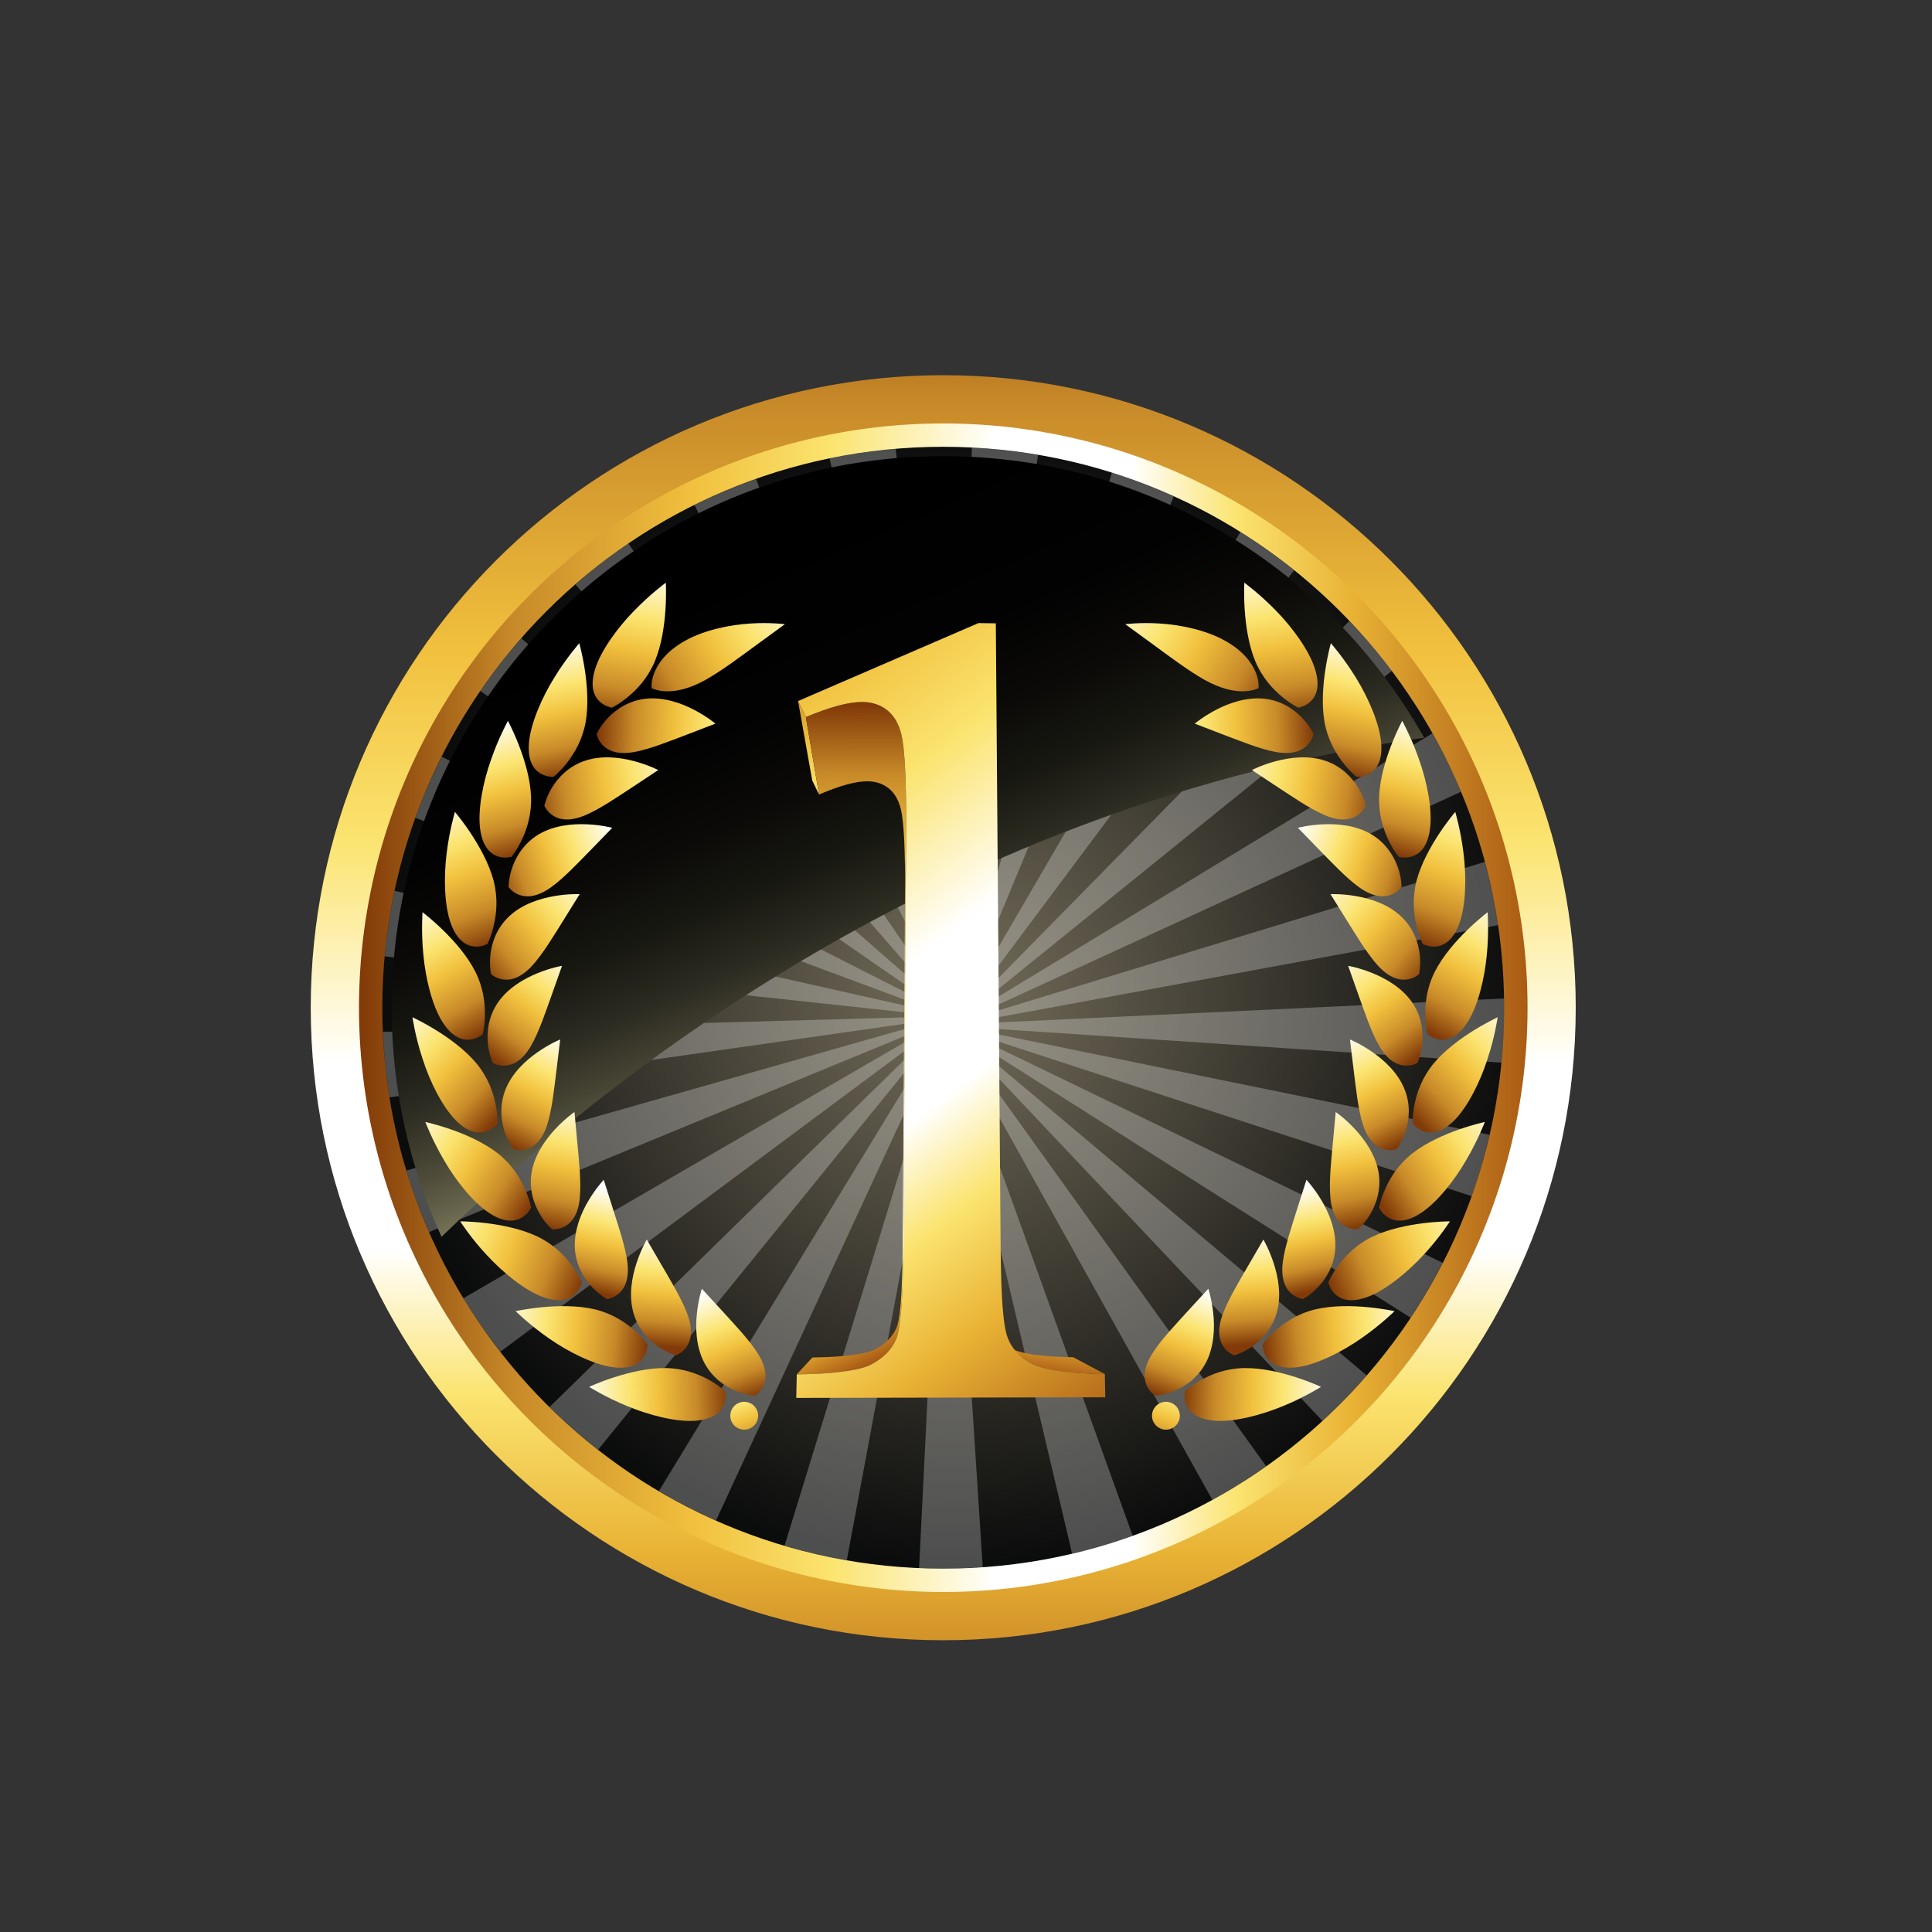 <?xml version="1.0" encoding="utf-8"?>
<!-- Generator: Adobe Illustrator 16.0.0, SVG Export Plug-In . SVG Version: 6.00 Build 0)  -->
<!DOCTYPE svg PUBLIC "-//W3C//DTD SVG 1.1//EN" "http://www.w3.org/Graphics/SVG/1.1/DTD/svg11.dtd">
<svg version="1.1" id="Layer_1" xmlns="http://www.w3.org/2000/svg" xmlns:xlink="http://www.w3.org/1999/xlink" x="0px" y="0px"
	 width="144px" height="144px" viewBox="0 0 144 144" enable-background="new 0 0 144 144" xml:space="preserve">
<rect x="0" y="0" width="144" height="144" fill="#333333" stroke="none"/>
<g>
	<g display="none">
		<radialGradient id="SVGID_1_" cx="72" cy="72" r="91.681" gradientUnits="userSpaceOnUse">
			<stop  offset="0.085" style="stop-color:#888989"/>
			<stop  offset="1" style="stop-color:#0F0F0F"/>
		</radialGradient>
		<rect display="inline" fill="url(#SVGID_1_)" width="144" height="144"/>
		<path display="inline" opacity="0.76" fill="#8C8E90" d="M76.953,0L0,76.953v10.926L87.879,0H76.953z M99.509,0L0,99.51v10.926
			L110.435,0H99.509z M54.396,0L0,54.397v10.925L65.321,0H54.396z M9.284,0L0,9.285V20.21L20.209,0H9.284z M122.065,0L0,122.066
			v10.926L132.992,0H122.065z M31.84,0L0,31.841v10.926L42.766,0H31.84z M124.329,144L144,124.33v-10.926L113.403,144H124.329z
			 M101.772,144L144,101.773V90.848L90.847,144H101.772z M79.217,144L144,79.217V68.292L68.291,144H79.217z M144,144v-8.039
			L135.961,144H144z M56.66,144L144,56.661V45.735L45.734,144H56.66z M0.622,144h10.925L144,11.548V0.623L0.622,144z M34.104,144
			L144,34.104V23.18L23.178,144H34.104z"/>
		<radialGradient id="SVGID_2_" cx="73.083" cy="31.167" r="81.362" gradientUnits="userSpaceOnUse">
			<stop  offset="0.176" style="stop-color:#474747"/>
			<stop  offset="0.403" style="stop-color:#383838"/>
			<stop  offset="0.412" style="stop-color:#373737"/>
			<stop  offset="0.624" style="stop-color:#262626"/>
			<stop  offset="1" style="stop-color:#0F0F0F"/>
		</radialGradient>
		<rect display="inline" fill="url(#SVGID_2_)" width="144" height="12.25"/>
		<rect y="11.906" display="inline" opacity="0.39" width="144" height="0.344"/>
	</g>
	
		<radialGradient id="SVGID_3_" cx="81.75" cy="99.462" r="43.334" gradientTransform="matrix(1.469 0 0 1 -50.078 0)" gradientUnits="userSpaceOnUse">
		<stop  offset="0.545" style="stop-color:#231F20"/>
		<stop  offset="0.577" style="stop-color:#403D3E"/>
		<stop  offset="0.636" style="stop-color:#727071"/>
		<stop  offset="0.696" style="stop-color:#9E9C9C"/>
		<stop  offset="0.756" style="stop-color:#C1C0C0"/>
		<stop  offset="0.817" style="stop-color:#DCDBDC"/>
		<stop  offset="0.877" style="stop-color:#F0EFEF"/>
		<stop  offset="0.938" style="stop-color:#FBFBFB"/>
		<stop  offset="1" style="stop-color:#FFFFFF"/>
	</radialGradient>
	<ellipse display="none" fill="url(#SVGID_3_)" cx="70.029" cy="99.463" rx="63.667" ry="43.332"/>
	<g>
		<linearGradient id="SVGID_4_" gradientUnits="userSpaceOnUse" x1="70.304" y1="14.256" x2="70.304" y2="133.679">
			<stop  offset="0" style="stop-color:#813A08"/>
			<stop  offset="0.133" style="stop-color:#C88A29"/>
			<stop  offset="0.285" style="stop-color:#F1C03D"/>
			<stop  offset="0.406" style="stop-color:#FBE470"/>
			<stop  offset="0.545" style="stop-color:#FFFFFF"/>
			<stop  offset="0.661" style="stop-color:#FFFFFF"/>
			<stop  offset="0.751" style="stop-color:#FBE470"/>
			<stop  offset="0.849" style="stop-color:#E9B335"/>
			<stop  offset="1" style="stop-color:#AA5B14"/>
		</linearGradient>
		<path fill="url(#SVGID_4_)" d="M117.446,75.109c0,26.035-21.104,47.145-47.144,47.145c-26.038,0-47.141-21.109-47.141-47.145
			c0-26.036,21.103-47.144,47.141-47.144C96.342,27.965,117.446,49.073,117.446,75.109z"/>
		<linearGradient id="SVGID_5_" gradientUnits="userSpaceOnUse" x1="26.758" y1="75.108" x2="113.855" y2="75.108">
			<stop  offset="0" style="stop-color:#813A08"/>
			<stop  offset="0.133" style="stop-color:#C88A29"/>
			<stop  offset="0.285" style="stop-color:#F1C03D"/>
			<stop  offset="0.406" style="stop-color:#FBE470"/>
			<stop  offset="0.545" style="stop-color:#FFFFFF"/>
			<stop  offset="0.661" style="stop-color:#FFFFFF"/>
			<stop  offset="0.751" style="stop-color:#FBE470"/>
			<stop  offset="0.849" style="stop-color:#E9B335"/>
			<stop  offset="1" style="stop-color:#AA5B14"/>
		</linearGradient>
		<circle fill="url(#SVGID_5_)" cx="70.306" cy="75.109" r="43.548"/>
		<radialGradient id="SVGID_6_" cx="71.308" cy="74.472" r="42.102" gradientUnits="userSpaceOnUse">
			<stop  offset="0.103" style="stop-color:#696352"/>
			<stop  offset="1" style="stop-color:#0B0C0C"/>
		</radialGradient>
		<path fill="url(#SVGID_6_)" d="M112.109,75.109c0,23.092-18.715,41.807-41.807,41.807c-23.089,0-41.806-18.715-41.806-41.807
			c0-23.09,18.717-41.808,41.806-41.808C93.395,33.302,112.109,52.02,112.109,75.109z"/>
		<path opacity="0.27" fill="#FFFFFF" d="M111.653,68.956c-0.235-1.606-0.566-3.178-0.977-4.718L71.6,76.168l37.295-17.154
			c-0.625-1.499-1.343-2.95-2.13-4.355L71.594,75.994l32.14-25.991c-0.981-1.304-2.043-2.541-3.164-3.719L71.548,75.82L96.453,42.5
			c-1.278-1.025-2.612-1.978-4.006-2.846L71.458,75.67L87.484,37c-1.493-0.677-3.032-1.273-4.615-1.77L71.338,75.537l6.03-41.625
			c-1.613-0.278-3.255-0.473-4.93-0.554l-1.254,42.085l-4.422-41.981c-1.672,0.141-3.319,0.369-4.929,0.701l9.18,41.229
			L56.351,35.697c-1.577,0.559-3.11,1.208-4.591,1.942l19.076,37.744L46.835,40.51c-1.376,0.934-2.689,1.958-3.945,3.05
			l27.776,31.858L38.858,47.576c-1.093,1.246-2.115,2.555-3.058,3.928l34.703,23.99L32.922,56.398
			c-0.739,1.475-1.399,2.993-1.962,4.559l39.407,14.649l-40.956-9.209c-0.335,1.598-0.581,3.231-0.733,4.888l41.579,4.468
			L28.542,76.91c0.072,1.654,0.234,3.285,0.495,4.883l41.156-5.879l-39.902,11.33c0.476,1.568,1.043,3.096,1.693,4.582L70.173,76.09
			L34.537,96.762c0.84,1.385,1.767,2.713,2.758,3.986l32.898-24.48l-29.236,28.605c1.145,1.131,2.357,2.186,3.622,3.18
			l25.678-31.619l-21.15,34.707c1.371,0.807,2.792,1.539,4.26,2.188L70.359,76.58l-11.885,38.627
			c1.517,0.449,3.064,0.809,4.642,1.082l7.378-39.596l-1.99,40.178c0.599,0.023,1.198,0.045,1.799,0.045
			c0.992,0,1.968-0.047,2.944-0.115l-2.596-40.047l0.04-0.031l9.216,39.072c1.54-0.361,3.046-0.805,4.514-1.332L70.84,76.768
			l0.005-0.006l19.518,35.033c1.387-0.76,2.722-1.604,4.009-2.51L71.048,76.793l27.52,29.113c1.164-1.066,2.261-2.203,3.296-3.395
			L71.215,76.732l33.927,21.486c0.87-1.314,1.667-2.682,2.393-4.094L71.367,76.637l38.317,12.514
			c0.535-1.486,0.975-3.014,1.334-4.572l-39.534-8.076l40.427,2.701c0.128-1.346,0.198-2.713,0.198-4.094
			c0-0.232-0.013-0.461-0.015-0.689l-40.536,1.922L111.653,68.956z M70.638,76.512h0.004l0.01,0.049l-0.01,0.008L70.638,76.512z
			 M70.651,76.732l-0.01-0.125l0.021-0.008l0.026,0.1L70.651,76.732z M70.828,76.742v-0.01l0.007,0.008L70.828,76.742z
			 M71.165,76.139l-0.021,0.07l-0.036,0.057l-0.049,0.051l-0.057,0.037l-0.073,0.021l-0.059,0.002l-0.067-0.016l-0.068-0.033
			l-0.052-0.043l-0.032-0.049l-0.041-0.098l-0.004-0.061l0.014-0.066l0.031-0.063l0.04-0.053l0.061-0.045l0.059-0.023l0.069-0.014
			l0.067,0.012l0.07,0.023l0.057,0.041l0.045,0.053l0.034,0.059l0.012,0.068V76.139z"/>
		<linearGradient id="SVGID_7_" gradientUnits="userSpaceOnUse" x1="55.42" y1="41.014" x2="74.583" y2="85.262">
			<stop  offset="0" style="stop-color:#000000"/>
			<stop  offset="0.243" style="stop-color:#020202"/>
			<stop  offset="0.38" style="stop-color:#0B0A08"/>
			<stop  offset="0.491" style="stop-color:#181812"/>
			<stop  offset="0.588" style="stop-color:#2C2B21"/>
			<stop  offset="0.675" style="stop-color:#464433"/>
			<stop  offset="0.755" style="stop-color:#65634B"/>
			<stop  offset="0.831" style="stop-color:#8B8866"/>
			<stop  offset="0.903" style="stop-color:#B6B286"/>
			<stop  offset="0.969" style="stop-color:#E6E1A9"/>
			<stop  offset="1" style="stop-color:#FFFABC"/>
		</linearGradient>
		<path fill="url(#SVGID_7_)" d="M106.149,54.985c-7.047-12.522-20.454-20.987-35.847-20.987c-22.701,0-41.109,18.407-41.109,41.111
			c0,6.094,1.338,11.873,3.716,17.076C45.646,79.818,71.021,59.913,106.149,54.985z"/>
		
			<radialGradient id="SVGID_8_" cx="146.933" cy="115.287" r="18.682" fx="152.075" fy="116.843" gradientTransform="matrix(0.656 0.154 -0.228 0.974 40.779 -51.796)" gradientUnits="userSpaceOnUse">
			<stop  offset="0.054" style="stop-color:#FFFFFF"/>
			<stop  offset="0.164" style="stop-color:#FFCD56"/>
			<stop  offset="0.169" style="stop-color:#FCCB55"/>
			<stop  offset="0.269" style="stop-color:#C29C41"/>
			<stop  offset="0.372" style="stop-color:#8E7230"/>
			<stop  offset="0.475" style="stop-color:#624F21"/>
			<stop  offset="0.578" style="stop-color:#3F3315"/>
			<stop  offset="0.682" style="stop-color:#231C0C"/>
			<stop  offset="0.787" style="stop-color:#100D05"/>
			<stop  offset="0.892" style="stop-color:#040301"/>
			<stop  offset="1" style="stop-color:#000000"/>
		</radialGradient>
		<path display="none" fill-rule="evenodd" clip-rule="evenodd" fill="url(#SVGID_8_)" d="M123.112,85.922
			c-2.354,10.047-9.748,16.902-16.518,15.314c-6.77-1.584-10.347-11.014-7.991-21.063c2.354-10.046,9.748-16.906,16.521-15.316
			C121.889,66.442,125.47,75.875,123.112,85.922z"/>
		
			<radialGradient id="SVGID_9_" cx="579.918" cy="-562.337" r="18.685" fx="585.061" fy="-560.78" gradientTransform="matrix(-0.664 0.112 -0.166 -0.986 320.319 -538.7)" gradientUnits="userSpaceOnUse">
			<stop  offset="0.054" style="stop-color:#FFFFFF"/>
			<stop  offset="0.164" style="stop-color:#FFCD56"/>
			<stop  offset="0.169" style="stop-color:#FCCB55"/>
			<stop  offset="0.269" style="stop-color:#C29C41"/>
			<stop  offset="0.372" style="stop-color:#8E7230"/>
			<stop  offset="0.475" style="stop-color:#624F21"/>
			<stop  offset="0.578" style="stop-color:#3F3315"/>
			<stop  offset="0.682" style="stop-color:#231C0C"/>
			<stop  offset="0.787" style="stop-color:#100D05"/>
			<stop  offset="0.892" style="stop-color:#040301"/>
			<stop  offset="1" style="stop-color:#000000"/>
		</radialGradient>
		<path display="none" fill-rule="evenodd" clip-rule="evenodd" fill="url(#SVGID_9_)" d="M15.899,82.744
			c-1.711-10.179,2.46-19.362,9.317-20.515c6.853-1.153,13.798,6.163,15.511,16.337c1.713,10.176-2.459,19.361-9.313,20.514
			C24.562,100.234,17.612,92.918,15.899,82.744z"/>
		
			<radialGradient id="SVGID_10_" cx="-924.249" cy="-385.469" r="23.263" fx="-917.846" fy="-383.531" gradientTransform="matrix(0.033 -0.326 0.995 0.102 489.548 -228.781)" gradientUnits="userSpaceOnUse">
			<stop  offset="0.054" style="stop-color:#FFFFFF"/>
			<stop  offset="0.164" style="stop-color:#FFCD56"/>
			<stop  offset="0.169" style="stop-color:#FCCB55"/>
			<stop  offset="0.269" style="stop-color:#C29C41"/>
			<stop  offset="0.372" style="stop-color:#8E7230"/>
			<stop  offset="0.475" style="stop-color:#624F21"/>
			<stop  offset="0.578" style="stop-color:#3F3315"/>
			<stop  offset="0.682" style="stop-color:#231C0C"/>
			<stop  offset="0.787" style="stop-color:#100D05"/>
			<stop  offset="0.892" style="stop-color:#040301"/>
			<stop  offset="1" style="stop-color:#000000"/>
		</radialGradient>
		<path display="none" fill-rule="evenodd" clip-rule="evenodd" fill="url(#SVGID_10_)" d="M76.079,25.416
			c12.784,1.307,22.794,5.754,22.369,9.938c-0.428,4.182-11.135,6.515-23.919,5.212c-12.778-1.307-22.79-5.757-22.364-9.942
			C52.594,26.444,63.299,24.109,76.079,25.416z"/>
		<g>
			<g>
				
					<linearGradient id="SVGID_11_" gradientUnits="userSpaceOnUse" x1="80.385" y1="27.368" x2="75.616" y2="34.442" gradientTransform="matrix(0.976 -0.217 0.217 0.976 5.418 86.946)">
					<stop  offset="0" style="stop-color:#FFFFFF"/>
					<stop  offset="0.333" style="stop-color:#FBE470"/>
					<stop  offset="0.533" style="stop-color:#F1C03D"/>
					<stop  offset="0.782" style="stop-color:#C88A29"/>
					<stop  offset="1" style="stop-color:#813A08"/>
				</linearGradient>
				<path fill="url(#SVGID_11_)" d="M89.901,101.531c-0.591,1.154-1.571,1.813-2.377,2.137c-0.809,0.332-1.43,0.354-1.43,0.354
					s-0.42-0.252-0.637-0.775c-0.225-0.523-0.235-1.295,0.41-2.332c0.646-1.041,1.758-2.191,2.634-3.162l1.56-1.697
					c-0.004,0,0.261,0.781,0.369,1.854C90.551,98.988,90.486,100.377,89.901,101.531z"/>
				
					<linearGradient id="SVGID_12_" gradientUnits="userSpaceOnUse" x1="87.87" y1="37.112" x2="77.064" y2="34.49" gradientTransform="matrix(0.976 -0.217 0.217 0.976 5.418 86.946)">
					<stop  offset="0" style="stop-color:#FFFFFF"/>
					<stop  offset="0.333" style="stop-color:#FBE470"/>
					<stop  offset="0.533" style="stop-color:#F1C03D"/>
					<stop  offset="0.782" style="stop-color:#C88A29"/>
					<stop  offset="1" style="stop-color:#813A08"/>
				</linearGradient>
				<path fill="url(#SVGID_12_)" d="M92.729,101.967c-1.341,0.025-2.402,0.447-3.172,0.867c-0.766,0.418-1.227,0.844-1.227,0.844
					s-0.121,0.475,0.082,1.004c0.208,0.516,0.742,1.109,2.16,1.215c1.412,0.1,3.433-0.42,5.054-1.096
					c1.625-0.66,2.836-1.438,2.836-1.43C98.45,103.361,95.39,101.93,92.729,101.967z"/>
				
					<linearGradient id="SVGID_13_" gradientUnits="userSpaceOnUse" x1="84.027" y1="23.748" x2="82.915" y2="32.015" gradientTransform="matrix(0.976 -0.217 0.217 0.976 5.418 86.946)">
					<stop  offset="0" style="stop-color:#FFFFFF"/>
					<stop  offset="0.333" style="stop-color:#FBE470"/>
					<stop  offset="0.533" style="stop-color:#F1C03D"/>
					<stop  offset="0.782" style="stop-color:#C88A29"/>
					<stop  offset="1" style="stop-color:#813A08"/>
				</linearGradient>
				<path fill="url(#SVGID_13_)" d="M95.182,97.773c-0.333,1.252-1.15,2.102-1.868,2.594c-0.713,0.498-1.325,0.646-1.323,0.65
					c0,0-0.461-0.16-0.785-0.621c-0.327-0.465-0.505-1.217-0.096-2.367c0.413-1.152,1.248-2.525,1.896-3.645l1.158-1.994
					C94.159,92.373,95.856,95.236,95.182,97.773z"/>
				
					<linearGradient id="SVGID_14_" gradientUnits="userSpaceOnUse" x1="95.138" y1="33.312" x2="83.85" y2="32.119" gradientTransform="matrix(0.976 -0.217 0.217 0.976 5.418 86.946)">
					<stop  offset="0" style="stop-color:#FFFFFF"/>
					<stop  offset="0.333" style="stop-color:#FBE470"/>
					<stop  offset="0.533" style="stop-color:#F1C03D"/>
					<stop  offset="0.782" style="stop-color:#C88A29"/>
					<stop  offset="1" style="stop-color:#813A08"/>
				</linearGradient>
				<path fill="url(#SVGID_14_)" d="M98.041,97.59c-1.306,0.314-2.252,0.957-2.919,1.529c-0.658,0.57-1.02,1.082-1.02,1.086
					c0-0.004-0.01,0.492,0.301,0.961c0.311,0.463,0.963,0.934,2.367,0.727c1.401-0.207,3.272-1.143,4.704-2.15
					c1.446-1.002,2.469-2.02,2.467-2.016C103.931,97.727,100.626,96.984,98.041,97.59z"/>
				
					<linearGradient id="SVGID_15_" gradientUnits="userSpaceOnUse" x1="88.48" y1="21.404" x2="88.48" y2="29.117" gradientTransform="matrix(0.976 -0.217 0.217 0.976 5.418 86.946)">
					<stop  offset="0" style="stop-color:#FFFFFF"/>
					<stop  offset="0.333" style="stop-color:#FBE470"/>
					<stop  offset="0.533" style="stop-color:#F1C03D"/>
					<stop  offset="0.782" style="stop-color:#C88A29"/>
					<stop  offset="1" style="stop-color:#813A08"/>
				</linearGradient>
				<path fill="url(#SVGID_15_)" d="M99.53,92.971c-0.053,1.293-0.667,2.305-1.261,2.934c-0.596,0.637-1.154,0.92-1.154,0.92
					s-0.484-0.057-0.901-0.438c-0.423-0.385-0.748-1.078-0.606-2.293c0.158-1.209,0.683-2.727,1.068-3.967l0.698-2.193
					c-0.004,0.002,0.568,0.6,1.118,1.527C99.054,90.389,99.578,91.672,99.53,92.971z"/>
				
					<linearGradient id="SVGID_16_" gradientUnits="userSpaceOnUse" x1="101.909" y1="26.765" x2="89.593" y2="28.831" gradientTransform="matrix(0.976 -0.217 0.217 0.976 5.418 86.946)">
					<stop  offset="0" style="stop-color:#FFFFFF"/>
					<stop  offset="0.333" style="stop-color:#FBE470"/>
					<stop  offset="0.533" style="stop-color:#F1C03D"/>
					<stop  offset="0.782" style="stop-color:#C88A29"/>
					<stop  offset="1" style="stop-color:#813A08"/>
				</linearGradient>
				<path fill="url(#SVGID_16_)" d="M102.283,92.178c-1.21,0.59-1.997,1.414-2.52,2.117c-0.514,0.705-0.762,1.277-0.759,1.283
					c0,0,0.092,0.479,0.495,0.873c0.408,0.389,1.139,0.701,2.471,0.199c1.326-0.502,2.943-1.824,4.133-3.119
					c1.198-1.283,1.967-2.502,1.969-2.498C108.06,91.033,104.681,91.025,102.283,92.178z"/>
				
					<linearGradient id="SVGID_17_" gradientUnits="userSpaceOnUse" x1="93.049" y1="15.455" x2="92.89" y2="25.228" gradientTransform="matrix(0.976 -0.217 0.217 0.976 5.418 86.946)">
					<stop  offset="0" style="stop-color:#FFFFFF"/>
					<stop  offset="0.333" style="stop-color:#FBE470"/>
					<stop  offset="0.533" style="stop-color:#F1C03D"/>
					<stop  offset="0.782" style="stop-color:#C88A29"/>
					<stop  offset="1" style="stop-color:#813A08"/>
				</linearGradient>
				<path fill="url(#SVGID_17_)" d="M102.744,87.344c0.227,1.273-0.163,2.389-0.599,3.133c-0.438,0.756-0.937,1.148-0.929,1.148
					c0,0.002-0.488,0.051-0.977-0.236c-0.491-0.279-0.968-0.885-1.08-2.104c-0.113-1.217,0.064-2.813,0.185-4.105l0.211-2.295
					C99.547,82.869,102.279,84.758,102.744,87.344z"/>
				
					<linearGradient id="SVGID_18_" gradientUnits="userSpaceOnUse" x1="105.308" y1="20.164" x2="94.653" y2="23.981" gradientTransform="matrix(0.976 -0.217 0.217 0.976 5.418 86.946)">
					<stop  offset="0" style="stop-color:#FFFFFF"/>
					<stop  offset="0.333" style="stop-color:#FBE470"/>
					<stop  offset="0.533" style="stop-color:#F1C03D"/>
					<stop  offset="0.782" style="stop-color:#C88A29"/>
					<stop  offset="1" style="stop-color:#813A08"/>
				</linearGradient>
				<path fill="url(#SVGID_18_)" d="M105.258,85.973c-1.056,0.836-1.642,1.811-1.998,2.613c-0.361,0.793-0.473,1.414-0.473,1.414
					s0.194,0.453,0.676,0.746c0.48,0.289,1.269,0.441,2.453-0.342c1.183-0.773,2.487-2.406,3.361-3.928
					c0.889-1.508,1.395-2.854,1.395-2.852C110.657,83.629,107.354,84.332,105.258,85.973z"/>
				
					<linearGradient id="SVGID_19_" gradientUnits="userSpaceOnUse" x1="94.782" y1="10.998" x2="97.086" y2="19.817" gradientTransform="matrix(0.976 -0.217 0.217 0.976 5.418 86.946)">
					<stop  offset="0" style="stop-color:#FFFFFF"/>
					<stop  offset="0.333" style="stop-color:#FBE470"/>
					<stop  offset="0.533" style="stop-color:#F1C03D"/>
					<stop  offset="0.782" style="stop-color:#C88A29"/>
					<stop  offset="1" style="stop-color:#813A08"/>
				</linearGradient>
				<path fill="url(#SVGID_19_)" d="M104.673,81.152c0.497,1.197,0.357,2.371,0.088,3.191c-0.277,0.828-0.669,1.318-0.666,1.318
					c0,0.002-0.459,0.158-1.003-0.016c-0.537-0.168-1.141-0.662-1.51-1.828s-0.521-2.766-0.688-4.057l-0.277-2.285
					C100.604,77.467,103.68,78.721,104.673,81.152z"/>
				
					<linearGradient id="SVGID_20_" gradientUnits="userSpaceOnUse" x1="107.906" y1="12.724" x2="98.449" y2="18.207" gradientTransform="matrix(0.976 -0.217 0.217 0.976 5.418 86.946)">
					<stop  offset="0" style="stop-color:#FFFFFF"/>
					<stop  offset="0.333" style="stop-color:#FBE470"/>
					<stop  offset="0.533" style="stop-color:#F1C03D"/>
					<stop  offset="0.782" style="stop-color:#C88A29"/>
					<stop  offset="1" style="stop-color:#813A08"/>
				</linearGradient>
				<path fill="url(#SVGID_20_)" d="M106.839,79.283c-0.847,1.039-1.217,2.117-1.397,2.973c-0.18,0.855-0.155,1.48-0.155,1.48
					s0.287,0.404,0.819,0.588c0.527,0.182,1.331,0.162,2.323-0.852c0.987-1.01,1.917-2.883,2.446-4.555
					c0.556-1.672,0.749-3.1,0.755-3.096C111.619,75.826,108.537,77.234,106.839,79.283z"/>
				
					<linearGradient id="SVGID_21_" gradientUnits="userSpaceOnUse" x1="95.711" y1="4.862" x2="99.764" y2="13.763" gradientTransform="matrix(0.976 -0.217 0.217 0.976 5.418 86.946)">
					<stop  offset="0" style="stop-color:#FFFFFF"/>
					<stop  offset="0.333" style="stop-color:#FBE470"/>
					<stop  offset="0.533" style="stop-color:#F1C03D"/>
					<stop  offset="0.782" style="stop-color:#C88A29"/>
					<stop  offset="1" style="stop-color:#813A08"/>
				</linearGradient>
				<path fill="url(#SVGID_21_)" d="M105.241,74.697c0.741,1.063,0.855,2.238,0.765,3.102c-0.088,0.865-0.365,1.428-0.365,1.428
					s-0.417,0.246-0.98,0.193c-0.565-0.049-1.252-0.404-1.862-1.463c-0.612-1.057-1.108-2.582-1.549-3.803l-0.767-2.166
					C100.465,71.979,103.745,72.539,105.241,74.697z"/>
				
					<linearGradient id="SVGID_22_" gradientUnits="userSpaceOnUse" x1="108.494" y1="4.178" x2="100.942" y2="12.207" gradientTransform="matrix(0.976 -0.217 0.217 0.976 5.418 86.946)">
					<stop  offset="0" style="stop-color:#FFFFFF"/>
					<stop  offset="0.333" style="stop-color:#FBE470"/>
					<stop  offset="0.533" style="stop-color:#F1C03D"/>
					<stop  offset="0.782" style="stop-color:#C88A29"/>
					<stop  offset="1" style="stop-color:#813A08"/>
				</linearGradient>
				<path fill="url(#SVGID_22_)" d="M106.955,72.402c-0.611,1.2-0.732,2.331-0.724,3.209c0.004,0.871,0.163,1.479,0.165,1.48
					c0,0,0.362,0.332,0.926,0.396c0.554,0.063,1.326-0.129,2.082-1.332c0.758-1.201,1.251-3.234,1.413-4.983
					c0.175-1.747,0.058-3.186,0.063-3.182C110.866,68.001,108.169,70.035,106.955,72.402z"/>
				
					<linearGradient id="SVGID_23_" gradientUnits="userSpaceOnUse" x1="95.107" y1="-0.64" x2="101.786" y2="7.947" gradientTransform="matrix(0.976 -0.217 0.217 0.976 5.418 86.946)">
					<stop  offset="0" style="stop-color:#FFFFFF"/>
					<stop  offset="0.333" style="stop-color:#FBE470"/>
					<stop  offset="0.533" style="stop-color:#F1C03D"/>
					<stop  offset="0.782" style="stop-color:#C88A29"/>
					<stop  offset="1" style="stop-color:#813A08"/>
				</linearGradient>
				<path fill="url(#SVGID_23_)" d="M104.396,68.272c0.954,0.873,1.327,2,1.422,2.859c0.099,0.867-0.047,1.476-0.047,1.476
					c0.004,0-0.354,0.333-0.918,0.401c-0.563,0.073-1.31-0.125-2.14-1.024c-0.819-0.901-1.638-2.283-2.328-3.381l-1.218-1.958
					C99.15,66.643,102.474,66.486,104.396,68.272z"/>
				
					<linearGradient id="SVGID_24_" gradientUnits="userSpaceOnUse" x1="108.351" y1="-4.306" x2="101.753" y2="5.63" gradientTransform="matrix(0.976 -0.217 0.217 0.976 5.418 86.946)">
					<stop  offset="0" style="stop-color:#FFFFFF"/>
					<stop  offset="0.333" style="stop-color:#FBE470"/>
					<stop  offset="0.533" style="stop-color:#F1C03D"/>
					<stop  offset="0.782" style="stop-color:#C88A29"/>
					<stop  offset="1" style="stop-color:#813A08"/>
				</linearGradient>
				<path fill="url(#SVGID_24_)" d="M105.576,65.66c-0.329,1.301-0.21,2.434-0.014,3.29c0.192,0.848,0.479,1.41,0.479,1.41
					c0.006-0.002,0.427,0.245,0.99,0.19c0.558-0.062,1.276-0.416,1.751-1.752c0.478-1.336,0.522-3.426,0.304-5.168
					c-0.203-1.744-0.626-3.118-0.619-3.117C108.459,60.523,106.255,63.089,105.576,65.66z"/>
				
					<linearGradient id="SVGID_25_" gradientUnits="userSpaceOnUse" x1="94.324" y1="-4.247" x2="102.507" y2="0.996" gradientTransform="matrix(0.976 -0.217 0.217 0.976 5.418 86.946)">
					<stop  offset="0" style="stop-color:#FFFFFF"/>
					<stop  offset="0.333" style="stop-color:#FBE470"/>
					<stop  offset="0.533" style="stop-color:#F1C03D"/>
					<stop  offset="0.782" style="stop-color:#C88A29"/>
					<stop  offset="1" style="stop-color:#813A08"/>
				</linearGradient>
				<path fill="url(#SVGID_25_)" d="M102.196,62.176c1.115,0.654,1.718,1.671,1.999,2.489c0.284,0.827,0.27,1.452,0.27,1.451
					c0.002,0-0.275,0.401-0.811,0.589c-0.532,0.195-1.306,0.16-2.306-0.54c-0.998-0.707-2.088-1.881-3.004-2.811l-1.604-1.652
					C96.718,61.703,99.933,60.843,102.196,62.176z"/>
				
					<linearGradient id="SVGID_26_" gradientUnits="userSpaceOnUse" x1="105.828" y1="-10.395" x2="101.059" y2="-1.413" gradientTransform="matrix(0.976 -0.217 0.217 0.976 5.418 86.946)">
					<stop  offset="0" style="stop-color:#FFFFFF"/>
					<stop  offset="0.333" style="stop-color:#FBE470"/>
					<stop  offset="0.533" style="stop-color:#F1C03D"/>
					<stop  offset="0.782" style="stop-color:#C88A29"/>
					<stop  offset="1" style="stop-color:#813A08"/>
				</linearGradient>
				<path fill="url(#SVGID_26_)" d="M102.792,59.371c-0.051,1.346,0.311,2.427,0.682,3.218c0.375,0.79,0.774,1.274,0.774,1.274
					c0.003,0,0.469,0.146,1.004-0.027c0.536-0.178,1.158-0.679,1.337-2.085c0.18-1.407-0.22-3.456-0.81-5.109
					c-0.566-1.661-1.271-2.914-1.265-2.914C104.508,53.74,102.898,56.716,102.792,59.371z"/>
				
					<linearGradient id="SVGID_27_" gradientUnits="userSpaceOnUse" x1="90.17" y1="-10.072" x2="101.219" y2="-5.621" gradientTransform="matrix(0.976 -0.217 0.217 0.976 5.418 86.946)">
					<stop  offset="0" style="stop-color:#FFFFFF"/>
					<stop  offset="0.333" style="stop-color:#FBE470"/>
					<stop  offset="0.533" style="stop-color:#F1C03D"/>
					<stop  offset="0.782" style="stop-color:#C88A29"/>
					<stop  offset="1" style="stop-color:#813A08"/>
				</linearGradient>
				<path fill="url(#SVGID_27_)" d="M98.74,56.69c1.231,0.4,2.037,1.267,2.487,2.006c0.454,0.745,0.572,1.361,0.574,1.358
					c0,0-0.189,0.453-0.668,0.75c-0.479,0.305-1.236,0.436-2.37-0.037c-1.124-0.475-2.444-1.391-3.531-2.101l-1.921-1.271
					C93.293,57.401,96.244,55.87,98.74,56.69z"/>
				
					<linearGradient id="SVGID_28_" gradientUnits="userSpaceOnUse" x1="102.801" y1="-17.297" x2="98.509" y2="-7.998" gradientTransform="matrix(0.976 -0.217 0.217 0.976 5.418 86.946)">
					<stop  offset="0" style="stop-color:#FFFFFF"/>
					<stop  offset="0.333" style="stop-color:#FBE470"/>
					<stop  offset="0.533" style="stop-color:#F1C03D"/>
					<stop  offset="0.782" style="stop-color:#C88A29"/>
					<stop  offset="1" style="stop-color:#813A08"/>
				</linearGradient>
				<path fill="url(#SVGID_28_)" d="M98.722,53.825c0.241,1.323,0.825,2.301,1.36,2.996c0.536,0.69,1.024,1.08,1.027,1.08
					c0-0.001,0.489,0.042,0.974-0.243c0.485-0.287,0.986-0.908,0.859-2.322c-0.124-1.414-0.955-3.33-1.878-4.821
					c-0.917-1.5-1.874-2.575-1.869-2.575C99.192,47.956,98.265,51.205,98.722,53.825z"/>
				
					<linearGradient id="SVGID_29_" gradientUnits="userSpaceOnUse" x1="85.509" y1="-14.368" x2="97.422" y2="-12.065" gradientTransform="matrix(0.976 -0.217 0.217 0.976 5.418 86.946)">
					<stop  offset="0" style="stop-color:#FFFFFF"/>
					<stop  offset="0.333" style="stop-color:#FBE470"/>
					<stop  offset="0.533" style="stop-color:#F1C03D"/>
					<stop  offset="0.782" style="stop-color:#C88A29"/>
					<stop  offset="1" style="stop-color:#813A08"/>
				</linearGradient>
				<path fill="url(#SVGID_29_)" d="M94.193,52.073c1.29,0.124,2.26,0.797,2.857,1.425c0.604,0.632,0.851,1.207,0.849,1.205
					c0.007,0-0.082,0.48-0.484,0.874c-0.402,0.399-1.121,0.69-2.323,0.473c-1.203-0.222-2.684-0.834-3.898-1.29l-2.145-0.825
					c-0.002,0.005,0.619-0.524,1.58-1.025C91.588,52.404,92.904,51.948,94.193,52.073z"/>
				
					<linearGradient id="SVGID_30_" gradientUnits="userSpaceOnUse" x1="96.603" y1="-24.737" x2="96.047" y2="-12.498" gradientTransform="matrix(0.976 -0.217 0.217 0.976 5.418 86.946)">
					<stop  offset="0" style="stop-color:#FFFFFF"/>
					<stop  offset="0.333" style="stop-color:#FBE470"/>
					<stop  offset="0.533" style="stop-color:#F1C03D"/>
					<stop  offset="0.782" style="stop-color:#C88A29"/>
					<stop  offset="1" style="stop-color:#813A08"/>
				</linearGradient>
				<path fill="url(#SVGID_30_)" d="M93.559,49.278c0.519,1.239,1.299,2.071,1.973,2.634c0.667,0.561,1.232,0.837,1.234,0.833
					c0,0,0.485-0.063,0.904-0.446c0.409-0.382,0.766-1.097,0.339-2.449c-0.425-1.356-1.653-3.05-2.881-4.309
					c-1.221-1.263-2.382-2.11-2.382-2.11C92.746,43.443,92.545,46.821,93.559,49.278z"/>
				
					<linearGradient id="SVGID_31_" gradientUnits="userSpaceOnUse" x1="84.317" y1="-24.952" x2="95.29" y2="-14.535" gradientTransform="matrix(0.976 -0.217 0.217 0.976 5.418 86.946)">
					<stop  offset="0" style="stop-color:#FFFFFF"/>
					<stop  offset="0.333" style="stop-color:#FBE470"/>
					<stop  offset="0.533" style="stop-color:#F1C03D"/>
					<stop  offset="0.782" style="stop-color:#C88A29"/>
					<stop  offset="1" style="stop-color:#813A08"/>
				</linearGradient>
				<path fill="url(#SVGID_31_)" d="M89.789,50.677c1.262,0.697,2.231,0.869,2.928,0.849c0.694-0.023,1.084-0.232,1.089-0.235
					c-0.008,0.003,0.073-0.464-0.201-1.15c-0.272-0.686-0.91-1.622-2.332-2.403c-1.417-0.788-3.324-1.173-4.816-1.264
					c-1.498-0.099-2.589,0.054-2.589,0.048l2.087,1.521C87.133,48.902,88.534,49.969,89.789,50.677z"/>
			</g>
			
				<linearGradient id="SVGID_32_" gradientUnits="userSpaceOnUse" x1="77.248" y1="33.044" x2="73.787" y2="38.58" gradientTransform="matrix(0.976 -0.217 0.217 0.976 5.418 86.946)">
				<stop  offset="0" style="stop-color:#FFFFFF"/>
				<stop  offset="0.333" style="stop-color:#FBE470"/>
				<stop  offset="0.533" style="stop-color:#F1C03D"/>
				<stop  offset="0.782" style="stop-color:#C88A29"/>
				<stop  offset="1" style="stop-color:#813A08"/>
			</linearGradient>
			<path fill="url(#SVGID_32_)" d="M87.914,105.297c0.127,0.561-0.229,1.113-0.788,1.238c-0.558,0.125-1.111-0.23-1.24-0.789
				c-0.121-0.557,0.231-1.113,0.792-1.238C87.234,104.383,87.789,104.734,87.914,105.297z"/>
		</g>
		<g>
			<g>
				
					<linearGradient id="SVGID_33_" gradientUnits="userSpaceOnUse" x1="574.812" y1="137.439" x2="570.043" y2="144.513" gradientTransform="matrix(-0.976 -0.217 -0.217 0.976 643.483 86.946)">
					<stop  offset="0" style="stop-color:#FFFFFF"/>
					<stop  offset="0.333" style="stop-color:#FBE470"/>
					<stop  offset="0.533" style="stop-color:#F1C03D"/>
					<stop  offset="0.782" style="stop-color:#C88A29"/>
					<stop  offset="1" style="stop-color:#813A08"/>
				</linearGradient>
				<path fill="url(#SVGID_33_)" d="M52.474,101.531c0.59,1.154,1.569,1.813,2.374,2.137c0.81,0.332,1.432,0.354,1.432,0.354
					s0.419-0.252,0.637-0.775c0.223-0.523,0.233-1.295-0.412-2.332c-0.646-1.041-1.757-2.191-2.634-3.162l-1.56-1.697
					c0.005,0-0.261,0.781-0.368,1.854C51.821,98.988,51.884,100.377,52.474,101.531z"/>
				
					<linearGradient id="SVGID_34_" gradientUnits="userSpaceOnUse" x1="582.299" y1="147.184" x2="571.489" y2="144.561" gradientTransform="matrix(-0.976 -0.217 -0.217 0.976 643.483 86.946)">
					<stop  offset="0" style="stop-color:#FFFFFF"/>
					<stop  offset="0.333" style="stop-color:#FBE470"/>
					<stop  offset="0.533" style="stop-color:#F1C03D"/>
					<stop  offset="0.782" style="stop-color:#C88A29"/>
					<stop  offset="1" style="stop-color:#813A08"/>
				</linearGradient>
				<path fill="url(#SVGID_34_)" d="M49.644,101.967c1.342,0.025,2.401,0.447,3.174,0.867c0.765,0.418,1.226,0.844,1.226,0.844
					s0.121,0.475-0.082,1.004c-0.209,0.516-0.744,1.109-2.161,1.215c-1.411,0.1-3.435-0.42-5.055-1.096
					c-1.624-0.66-2.835-1.438-2.836-1.43C43.922,103.361,46.982,101.93,49.644,101.967z"/>
				
					<linearGradient id="SVGID_35_" gradientUnits="userSpaceOnUse" x1="578.457" y1="133.818" x2="577.344" y2="142.085" gradientTransform="matrix(-0.976 -0.217 -0.217 0.976 643.483 86.946)">
					<stop  offset="0" style="stop-color:#FFFFFF"/>
					<stop  offset="0.333" style="stop-color:#FBE470"/>
					<stop  offset="0.533" style="stop-color:#F1C03D"/>
					<stop  offset="0.782" style="stop-color:#C88A29"/>
					<stop  offset="1" style="stop-color:#813A08"/>
				</linearGradient>
				<path fill="url(#SVGID_35_)" d="M47.192,97.773c0.329,1.252,1.147,2.102,1.866,2.594c0.711,0.498,1.326,0.646,1.323,0.65
					c0,0,0.46-0.16,0.786-0.621c0.327-0.465,0.505-1.217,0.098-2.367c-0.414-1.152-1.251-2.525-1.9-3.645l-1.158-1.994
					C48.214,92.373,46.516,95.236,47.192,97.773z"/>
				
					<linearGradient id="SVGID_36_" gradientUnits="userSpaceOnUse" x1="589.565" y1="143.381" x2="578.277" y2="142.188" gradientTransform="matrix(-0.976 -0.217 -0.217 0.976 643.483 86.946)">
					<stop  offset="0" style="stop-color:#FFFFFF"/>
					<stop  offset="0.333" style="stop-color:#FBE470"/>
					<stop  offset="0.533" style="stop-color:#F1C03D"/>
					<stop  offset="0.782" style="stop-color:#C88A29"/>
					<stop  offset="1" style="stop-color:#813A08"/>
				</linearGradient>
				<path fill="url(#SVGID_36_)" d="M44.331,97.59c1.306,0.314,2.255,0.957,2.919,1.529c0.657,0.57,1.019,1.082,1.019,1.086
					c0-0.004,0.01,0.492-0.3,0.961c-0.309,0.463-0.961,0.934-2.366,0.727c-1.399-0.207-3.272-1.143-4.705-2.15
					c-1.447-1.002-2.467-2.02-2.467-2.016C38.44,97.727,41.746,96.984,44.331,97.59z"/>
				
					<linearGradient id="SVGID_37_" gradientUnits="userSpaceOnUse" x1="582.906" y1="131.474" x2="582.906" y2="139.187" gradientTransform="matrix(-0.976 -0.217 -0.217 0.976 643.483 86.946)">
					<stop  offset="0" style="stop-color:#FFFFFF"/>
					<stop  offset="0.333" style="stop-color:#FBE470"/>
					<stop  offset="0.533" style="stop-color:#F1C03D"/>
					<stop  offset="0.782" style="stop-color:#C88A29"/>
					<stop  offset="1" style="stop-color:#813A08"/>
				</linearGradient>
				<path fill="url(#SVGID_37_)" d="M42.842,92.971c0.054,1.293,0.667,2.305,1.261,2.934c0.596,0.637,1.153,0.92,1.153,0.92
					s0.484-0.057,0.903-0.438c0.421-0.385,0.747-1.078,0.605-2.293c-0.159-1.209-0.682-2.727-1.07-3.967l-0.695-2.193
					c0.003,0.002-0.568,0.6-1.119,1.527C43.316,90.389,42.795,91.672,42.842,92.971z"/>
				
					<linearGradient id="SVGID_38_" gradientUnits="userSpaceOnUse" x1="596.336" y1="136.834" x2="584.02" y2="138.9" gradientTransform="matrix(-0.976 -0.217 -0.217 0.976 643.483 86.946)">
					<stop  offset="0" style="stop-color:#FFFFFF"/>
					<stop  offset="0.333" style="stop-color:#FBE470"/>
					<stop  offset="0.533" style="stop-color:#F1C03D"/>
					<stop  offset="0.782" style="stop-color:#C88A29"/>
					<stop  offset="1" style="stop-color:#813A08"/>
				</linearGradient>
				<path fill="url(#SVGID_38_)" d="M40.088,92.178c1.21,0.59,1.998,1.414,2.521,2.117c0.513,0.705,0.763,1.277,0.758,1.283
					c0,0-0.092,0.479-0.494,0.873c-0.41,0.389-1.14,0.701-2.469,0.199c-1.327-0.502-2.947-1.824-4.135-3.119
					c-1.199-1.283-1.966-2.502-1.969-2.498C34.312,91.033,37.691,91.025,40.088,92.178z"/>
				
					<linearGradient id="SVGID_39_" gradientUnits="userSpaceOnUse" x1="587.475" y1="125.524" x2="587.316" y2="135.297" gradientTransform="matrix(-0.976 -0.217 -0.217 0.976 643.483 86.946)">
					<stop  offset="0" style="stop-color:#FFFFFF"/>
					<stop  offset="0.333" style="stop-color:#FBE470"/>
					<stop  offset="0.533" style="stop-color:#F1C03D"/>
					<stop  offset="0.782" style="stop-color:#C88A29"/>
					<stop  offset="1" style="stop-color:#813A08"/>
				</linearGradient>
				<path fill="url(#SVGID_39_)" d="M39.629,87.344c-0.227,1.273,0.161,2.389,0.6,3.133c0.438,0.756,0.936,1.148,0.927,1.148
					c0,0.002,0.49,0.051,0.978-0.236c0.489-0.279,0.968-0.885,1.082-2.104c0.111-1.217-0.067-2.813-0.186-4.105l-0.212-2.295
					C42.824,82.869,40.093,84.758,39.629,87.344z"/>
				
					<linearGradient id="SVGID_40_" gradientUnits="userSpaceOnUse" x1="599.734" y1="130.233" x2="589.081" y2="134.05" gradientTransform="matrix(-0.976 -0.217 -0.217 0.976 643.483 86.946)">
					<stop  offset="0" style="stop-color:#FFFFFF"/>
					<stop  offset="0.333" style="stop-color:#FBE470"/>
					<stop  offset="0.533" style="stop-color:#F1C03D"/>
					<stop  offset="0.782" style="stop-color:#C88A29"/>
					<stop  offset="1" style="stop-color:#813A08"/>
				</linearGradient>
				<path fill="url(#SVGID_40_)" d="M37.115,85.973c1.054,0.836,1.642,1.811,1.997,2.613C39.473,89.379,39.584,90,39.584,90
					s-0.192,0.453-0.675,0.746c-0.479,0.289-1.268,0.441-2.454-0.342c-1.182-0.773-2.487-2.406-3.36-3.928
					c-0.888-1.508-1.394-2.854-1.394-2.852C31.714,83.629,35.018,84.332,37.115,85.973z"/>
				
					<linearGradient id="SVGID_41_" gradientUnits="userSpaceOnUse" x1="589.211" y1="121.067" x2="591.515" y2="129.886" gradientTransform="matrix(-0.976 -0.217 -0.217 0.976 643.483 86.946)">
					<stop  offset="0" style="stop-color:#FFFFFF"/>
					<stop  offset="0.333" style="stop-color:#FBE470"/>
					<stop  offset="0.533" style="stop-color:#F1C03D"/>
					<stop  offset="0.782" style="stop-color:#C88A29"/>
					<stop  offset="1" style="stop-color:#813A08"/>
				</linearGradient>
				<path fill="url(#SVGID_41_)" d="M37.699,81.152c-0.496,1.197-0.356,2.371-0.088,3.191c0.277,0.828,0.669,1.318,0.667,1.318
					c0,0.002,0.458,0.158,1.001-0.016c0.535-0.168,1.142-0.662,1.51-1.828c0.37-1.166,0.524-2.766,0.689-4.057l0.276-2.285
					C41.77,77.467,38.693,78.721,37.699,81.152z"/>
				
					<linearGradient id="SVGID_42_" gradientUnits="userSpaceOnUse" x1="602.335" y1="122.793" x2="592.878" y2="128.276" gradientTransform="matrix(-0.976 -0.217 -0.217 0.976 643.483 86.946)">
					<stop  offset="0" style="stop-color:#FFFFFF"/>
					<stop  offset="0.333" style="stop-color:#FBE470"/>
					<stop  offset="0.533" style="stop-color:#F1C03D"/>
					<stop  offset="0.782" style="stop-color:#C88A29"/>
					<stop  offset="1" style="stop-color:#813A08"/>
				</linearGradient>
				<path fill="url(#SVGID_42_)" d="M35.533,79.283c0.848,1.039,1.218,2.117,1.398,2.973c0.178,0.855,0.155,1.48,0.155,1.48
					s-0.286,0.404-0.819,0.588c-0.529,0.182-1.331,0.162-2.325-0.852c-0.988-1.01-1.916-2.883-2.445-4.555
					c-0.558-1.672-0.75-3.1-0.755-3.096C30.752,75.826,33.835,77.234,35.533,79.283z"/>
				
					<linearGradient id="SVGID_43_" gradientUnits="userSpaceOnUse" x1="590.141" y1="114.932" x2="594.194" y2="123.832" gradientTransform="matrix(-0.976 -0.217 -0.217 0.976 643.483 86.946)">
					<stop  offset="0" style="stop-color:#FFFFFF"/>
					<stop  offset="0.333" style="stop-color:#FBE470"/>
					<stop  offset="0.533" style="stop-color:#F1C03D"/>
					<stop  offset="0.782" style="stop-color:#C88A29"/>
					<stop  offset="1" style="stop-color:#813A08"/>
				</linearGradient>
				<path fill="url(#SVGID_43_)" d="M37.13,74.697c-0.741,1.063-0.855,2.238-0.763,3.102c0.088,0.865,0.365,1.428,0.365,1.428
					s0.417,0.246,0.979,0.193c0.567-0.049,1.254-0.404,1.863-1.463c0.611-1.057,1.109-2.582,1.549-3.803l0.767-2.166
					C41.906,71.979,38.628,72.539,37.13,74.697z"/>
				
					<linearGradient id="SVGID_44_" gradientUnits="userSpaceOnUse" x1="602.921" y1="114.249" x2="595.369" y2="122.278" gradientTransform="matrix(-0.976 -0.217 -0.217 0.976 643.483 86.946)">
					<stop  offset="0" style="stop-color:#FFFFFF"/>
					<stop  offset="0.333" style="stop-color:#FBE470"/>
					<stop  offset="0.533" style="stop-color:#F1C03D"/>
					<stop  offset="0.782" style="stop-color:#C88A29"/>
					<stop  offset="1" style="stop-color:#813A08"/>
				</linearGradient>
				<path fill="url(#SVGID_44_)" d="M35.418,72.402c0.61,1.2,0.731,2.331,0.724,3.209c-0.005,0.871-0.164,1.479-0.165,1.48
					c0,0-0.365,0.332-0.927,0.396c-0.551,0.063-1.325-0.129-2.081-1.332c-0.758-1.201-1.251-3.234-1.413-4.983
					c-0.175-1.747-0.058-3.186-0.065-3.182C31.506,68.001,34.207,70.035,35.418,72.402z"/>
				
					<linearGradient id="SVGID_45_" gradientUnits="userSpaceOnUse" x1="589.535" y1="109.43" x2="596.213" y2="118.015" gradientTransform="matrix(-0.976 -0.217 -0.217 0.976 643.483 86.946)">
					<stop  offset="0" style="stop-color:#FFFFFF"/>
					<stop  offset="0.333" style="stop-color:#FBE470"/>
					<stop  offset="0.533" style="stop-color:#F1C03D"/>
					<stop  offset="0.782" style="stop-color:#C88A29"/>
					<stop  offset="1" style="stop-color:#813A08"/>
				</linearGradient>
				<path fill="url(#SVGID_45_)" d="M37.979,68.272c-0.958,0.873-1.328,2-1.424,2.859c-0.099,0.867,0.048,1.476,0.048,1.476
					c-0.004,0,0.354,0.333,0.918,0.401c0.563,0.073,1.309-0.125,2.138-1.024c0.822-0.901,1.639-2.283,2.329-3.381l1.218-1.958
					C43.223,66.643,39.899,66.486,37.979,68.272z"/>
				
					<linearGradient id="SVGID_46_" gradientUnits="userSpaceOnUse" x1="602.779" y1="105.766" x2="596.182" y2="115.701" gradientTransform="matrix(-0.976 -0.217 -0.217 0.976 643.483 86.946)">
					<stop  offset="0" style="stop-color:#FFFFFF"/>
					<stop  offset="0.333" style="stop-color:#FBE470"/>
					<stop  offset="0.533" style="stop-color:#F1C03D"/>
					<stop  offset="0.782" style="stop-color:#C88A29"/>
					<stop  offset="1" style="stop-color:#813A08"/>
				</linearGradient>
				<path fill="url(#SVGID_46_)" d="M36.796,65.66c0.33,1.301,0.211,2.434,0.013,3.29c-0.192,0.848-0.477,1.41-0.477,1.41
					c-0.005-0.002-0.427,0.245-0.991,0.19c-0.558-0.062-1.276-0.416-1.75-1.752c-0.477-1.336-0.522-3.426-0.304-5.168
					c0.204-1.744,0.625-3.118,0.62-3.117C33.913,60.523,36.117,63.089,36.796,65.66z"/>
				
					<linearGradient id="SVGID_47_" gradientUnits="userSpaceOnUse" x1="588.751" y1="105.822" x2="596.936" y2="111.067" gradientTransform="matrix(-0.976 -0.217 -0.217 0.976 643.483 86.946)">
					<stop  offset="0" style="stop-color:#FFFFFF"/>
					<stop  offset="0.333" style="stop-color:#FBE470"/>
					<stop  offset="0.533" style="stop-color:#F1C03D"/>
					<stop  offset="0.782" style="stop-color:#C88A29"/>
					<stop  offset="1" style="stop-color:#813A08"/>
				</linearGradient>
				<path fill="url(#SVGID_47_)" d="M40.176,62.176c-1.115,0.654-1.717,1.671-1.999,2.489c-0.284,0.827-0.27,1.452-0.271,1.451
					c-0.001,0,0.275,0.401,0.811,0.589c0.533,0.195,1.308,0.16,2.307-0.54c1-0.707,2.088-1.881,3.005-2.811l1.604-1.652
					C45.654,61.703,42.44,60.843,40.176,62.176z"/>
				
					<linearGradient id="SVGID_48_" gradientUnits="userSpaceOnUse" x1="600.257" y1="99.676" x2="595.488" y2="108.657" gradientTransform="matrix(-0.976 -0.217 -0.217 0.976 643.483 86.946)">
					<stop  offset="0" style="stop-color:#FFFFFF"/>
					<stop  offset="0.333" style="stop-color:#FBE470"/>
					<stop  offset="0.533" style="stop-color:#F1C03D"/>
					<stop  offset="0.782" style="stop-color:#C88A29"/>
					<stop  offset="1" style="stop-color:#813A08"/>
				</linearGradient>
				<path fill="url(#SVGID_48_)" d="M39.581,59.371c0.051,1.346-0.311,2.427-0.683,3.218c-0.376,0.79-0.773,1.274-0.773,1.274
					c-0.004,0-0.471,0.146-1.006-0.027c-0.534-0.178-1.158-0.679-1.337-2.085c-0.179-1.407,0.221-3.456,0.81-5.109
					c0.567-1.661,1.271-2.914,1.267-2.914C37.863,53.74,39.473,56.716,39.581,59.371z"/>
				
					<linearGradient id="SVGID_49_" gradientUnits="userSpaceOnUse" x1="584.598" y1="99.997" x2="595.649" y2="104.449" gradientTransform="matrix(-0.976 -0.217 -0.217 0.976 643.483 86.946)">
					<stop  offset="0" style="stop-color:#FFFFFF"/>
					<stop  offset="0.333" style="stop-color:#FBE470"/>
					<stop  offset="0.533" style="stop-color:#F1C03D"/>
					<stop  offset="0.782" style="stop-color:#C88A29"/>
					<stop  offset="1" style="stop-color:#813A08"/>
				</linearGradient>
				<path fill="url(#SVGID_49_)" d="M43.633,56.69c-1.234,0.4-2.036,1.267-2.487,2.006c-0.455,0.745-0.572,1.361-0.576,1.358
					c0,0,0.19,0.453,0.668,0.75c0.479,0.305,1.239,0.436,2.371-0.037c1.124-0.475,2.444-1.391,3.532-2.101l1.921-1.271
					C49.078,57.401,46.128,55.87,43.633,56.69z"/>
				
					<linearGradient id="SVGID_50_" gradientUnits="userSpaceOnUse" x1="597.23" y1="92.772" x2="592.938" y2="102.072" gradientTransform="matrix(-0.976 -0.217 -0.217 0.976 643.483 86.946)">
					<stop  offset="0" style="stop-color:#FFFFFF"/>
					<stop  offset="0.333" style="stop-color:#FBE470"/>
					<stop  offset="0.533" style="stop-color:#F1C03D"/>
					<stop  offset="0.782" style="stop-color:#C88A29"/>
					<stop  offset="1" style="stop-color:#813A08"/>
				</linearGradient>
				<path fill="url(#SVGID_50_)" d="M43.651,53.825c-0.241,1.323-0.827,2.301-1.362,2.996c-0.534,0.69-1.022,1.08-1.026,1.08
					c0-0.001-0.488,0.042-0.973-0.243c-0.486-0.287-0.986-0.908-0.861-2.322c0.122-1.414,0.955-3.33,1.88-4.821
					c0.915-1.5,1.873-2.575,1.868-2.575C43.181,47.956,44.107,51.205,43.651,53.825z"/>
				
					<linearGradient id="SVGID_51_" gradientUnits="userSpaceOnUse" x1="579.938" y1="95.703" x2="591.851" y2="98.006" gradientTransform="matrix(-0.976 -0.217 -0.217 0.976 643.483 86.946)">
					<stop  offset="0" style="stop-color:#FFFFFF"/>
					<stop  offset="0.333" style="stop-color:#FBE470"/>
					<stop  offset="0.533" style="stop-color:#F1C03D"/>
					<stop  offset="0.782" style="stop-color:#C88A29"/>
					<stop  offset="1" style="stop-color:#813A08"/>
				</linearGradient>
				<path fill="url(#SVGID_51_)" d="M48.18,52.073c-1.291,0.124-2.26,0.797-2.86,1.425c-0.601,0.632-0.849,1.207-0.847,1.205
					c-0.007,0,0.082,0.48,0.483,0.874c0.404,0.399,1.122,0.69,2.326,0.473c1.201-0.222,2.683-0.834,3.897-1.29l2.145-0.825
					c0.002,0.005-0.621-0.524-1.581-1.025C50.783,52.404,49.469,51.948,48.18,52.073z"/>
				
					<linearGradient id="SVGID_52_" gradientUnits="userSpaceOnUse" x1="591.031" y1="85.333" x2="590.475" y2="97.573" gradientTransform="matrix(-0.976 -0.217 -0.217 0.976 643.483 86.946)">
					<stop  offset="0" style="stop-color:#FFFFFF"/>
					<stop  offset="0.333" style="stop-color:#FBE470"/>
					<stop  offset="0.533" style="stop-color:#F1C03D"/>
					<stop  offset="0.782" style="stop-color:#C88A29"/>
					<stop  offset="1" style="stop-color:#813A08"/>
				</linearGradient>
				<path fill="url(#SVGID_52_)" d="M48.814,49.278c-0.518,1.239-1.301,2.071-1.974,2.634c-0.667,0.561-1.233,0.837-1.234,0.833
					c0,0-0.485-0.063-0.904-0.446c-0.409-0.382-0.765-1.097-0.338-2.449c0.423-1.356,1.652-3.05,2.882-4.309
					c1.22-1.263,2.38-2.11,2.38-2.11C49.625,43.443,49.827,46.821,48.814,49.278z"/>
				
					<linearGradient id="SVGID_53_" gradientUnits="userSpaceOnUse" x1="578.747" y1="85.119" x2="589.718" y2="95.534" gradientTransform="matrix(-0.976 -0.217 -0.217 0.976 643.483 86.946)">
					<stop  offset="0" style="stop-color:#FFFFFF"/>
					<stop  offset="0.333" style="stop-color:#FBE470"/>
					<stop  offset="0.533" style="stop-color:#F1C03D"/>
					<stop  offset="0.782" style="stop-color:#C88A29"/>
					<stop  offset="1" style="stop-color:#813A08"/>
				</linearGradient>
				<path fill="url(#SVGID_53_)" d="M52.582,50.677c-1.261,0.697-2.231,0.869-2.928,0.849c-0.694-0.023-1.083-0.232-1.087-0.235
					c0.006,0.003-0.075-0.464,0.201-1.15c0.273-0.686,0.91-1.622,2.33-2.403c1.418-0.788,3.324-1.173,4.817-1.264
					c1.498-0.099,2.589,0.054,2.589,0.048l-2.085,1.521C55.239,48.902,53.839,49.969,52.582,50.677z"/>
			</g>
			
				<linearGradient id="SVGID_54_" gradientUnits="userSpaceOnUse" x1="571.678" y1="143.113" x2="568.216" y2="148.651" gradientTransform="matrix(-0.976 -0.217 -0.217 0.976 643.483 86.946)">
				<stop  offset="0" style="stop-color:#FFFFFF"/>
				<stop  offset="0.333" style="stop-color:#FBE470"/>
				<stop  offset="0.533" style="stop-color:#F1C03D"/>
				<stop  offset="0.782" style="stop-color:#C88A29"/>
				<stop  offset="1" style="stop-color:#813A08"/>
			</linearGradient>
			<path fill="url(#SVGID_54_)" d="M54.457,105.297c-0.125,0.561,0.229,1.113,0.788,1.238s1.113-0.23,1.239-0.789
				c0.124-0.557-0.229-1.113-0.79-1.238C55.136,104.383,54.582,104.734,54.457,105.297z"/>
		</g>
		<g>
			<linearGradient id="SVGID_55_" gradientUnits="userSpaceOnUse" x1="60.222" y1="47.213" x2="60.361" y2="75.765">
				<stop  offset="0" style="stop-color:#813A08"/>
				<stop  offset="0.133" style="stop-color:#C88A29"/>
				<stop  offset="0.285" style="stop-color:#F1C03D"/>
				<stop  offset="0.406" style="stop-color:#FBE470"/>
				<stop  offset="0.545" style="stop-color:#FFFFFF"/>
				<stop  offset="0.661" style="stop-color:#FFFFFF"/>
				<stop  offset="0.751" style="stop-color:#FBE470"/>
				<stop  offset="0.849" style="stop-color:#E9B335"/>
				<stop  offset="1" style="stop-color:#AA5B14"/>
			</linearGradient>
			<polygon fill="url(#SVGID_55_)" points="60.067,53.444 59.483,52.25 60.542,58.179 61.044,59.217 			"/>
			<linearGradient id="SVGID_56_" gradientUnits="userSpaceOnUse" x1="63.787" y1="52.545" x2="63.927" y2="91.458">
				<stop  offset="0" style="stop-color:#813A08"/>
				<stop  offset="0.133" style="stop-color:#C88A29"/>
				<stop  offset="0.285" style="stop-color:#F1C03D"/>
				<stop  offset="0.406" style="stop-color:#FBE470"/>
				<stop  offset="0.545" style="stop-color:#FFFFFF"/>
				<stop  offset="0.661" style="stop-color:#FFFFFF"/>
				<stop  offset="0.751" style="stop-color:#FBE470"/>
				<stop  offset="0.849" style="stop-color:#E9B335"/>
				<stop  offset="1" style="stop-color:#AA5B14"/>
			</linearGradient>
			<path fill="url(#SVGID_56_)" d="M67.528,59.511c-0.012-0.792-0.032-1.498-0.063-2.115c-0.03-0.615-0.067-1.145-0.115-1.586
				c-0.048-0.444-0.104-0.799-0.171-1.071c-0.047-0.202-0.107-0.387-0.176-0.563c-0.067-0.174-0.146-0.335-0.232-0.486
				c-0.088-0.149-0.185-0.286-0.293-0.413c-0.105-0.125-0.222-0.238-0.349-0.339c-0.124-0.1-0.256-0.187-0.396-0.263
				c-0.138-0.076-0.283-0.139-0.436-0.19c-0.149-0.051-0.308-0.09-0.473-0.119c-0.165-0.027-0.335-0.041-0.513-0.044
				c-0.255-0.002-0.535,0.017-0.837,0.062c-0.303,0.045-0.633,0.113-0.984,0.207c-0.354,0.093-0.732,0.211-1.135,0.354
				c-0.404,0.143-0.835,0.31-1.289,0.501l0.977,5.773c0.39-0.167,0.759-0.313,1.105-0.437c0.346-0.125,0.671-0.229,0.975-0.311
				c0.302-0.082,0.585-0.143,0.845-0.183c0.261-0.038,0.501-0.058,0.719-0.054c0.154,0.002,0.3,0.015,0.44,0.037
				c0.142,0.025,0.277,0.058,0.407,0.104c0.13,0.043,0.254,0.098,0.373,0.163c0.12,0.066,0.232,0.142,0.342,0.228
				c0.107,0.088,0.206,0.188,0.298,0.297s0.175,0.228,0.25,0.356c0.075,0.132,0.143,0.272,0.202,0.425
				c0.059,0.15,0.107,0.313,0.15,0.486c0.056,0.238,0.105,0.547,0.146,0.931c0.041,0.384,0.074,0.843,0.101,1.377
				c0.025,0.535,0.043,1.146,0.053,1.833c0.009,0.689,0.013,1.455,0.006,2.3l0.082-4.602C67.542,61.193,67.54,60.306,67.528,59.511z
				"/>
			<g>
				<linearGradient id="SVGID_57_" gradientUnits="userSpaceOnUse" x1="56.887" y1="55.275" x2="84.393" y2="114.065">
					<stop  offset="0" style="stop-color:#813A08"/>
					<stop  offset="0.133" style="stop-color:#C88A29"/>
					<stop  offset="0.285" style="stop-color:#F1C03D"/>
					<stop  offset="0.406" style="stop-color:#FBE470"/>
					<stop  offset="0.545" style="stop-color:#FFFFFF"/>
					<stop  offset="0.661" style="stop-color:#FFFFFF"/>
					<stop  offset="0.751" style="stop-color:#FBE470"/>
					<stop  offset="0.849" style="stop-color:#E9B335"/>
					<stop  offset="1" style="stop-color:#AA5B14"/>
				</linearGradient>
				<polygon fill="url(#SVGID_57_)" points="67.326,93.184 67.274,93.346 67.455,66.771 67.537,62.169 				"/>
			</g>
			<linearGradient id="SVGID_58_" gradientUnits="userSpaceOnUse" x1="80.962" y1="83.637" x2="78.443" y2="102.527">
				<stop  offset="0" style="stop-color:#813A08"/>
				<stop  offset="0.133" style="stop-color:#C88A29"/>
				<stop  offset="0.285" style="stop-color:#F1C03D"/>
				<stop  offset="0.406" style="stop-color:#FBE470"/>
				<stop  offset="0.545" style="stop-color:#FFFFFF"/>
				<stop  offset="0.661" style="stop-color:#FFFFFF"/>
				<stop  offset="0.751" style="stop-color:#FBE470"/>
				<stop  offset="0.849" style="stop-color:#E9B335"/>
				<stop  offset="1" style="stop-color:#AA5B14"/>
			</linearGradient>
			<path fill="url(#SVGID_58_)" d="M79.99,101.16c-0.291-0.006-0.569-0.014-0.836-0.021l0,0c-0.261-0.008-0.512-0.021-0.751-0.035
				c-0.005-0.002-0.01-0.002-0.015-0.002c-0.218-0.016-0.422-0.033-0.62-0.051c-0.068-0.006-0.134-0.014-0.2-0.021
				c-0.143-0.016-0.281-0.031-0.413-0.047c-0.043-0.01-0.085-0.014-0.128-0.02c-0.1-0.016-0.189-0.033-0.284-0.049
				c-0.244-0.041-0.477-0.088-0.674-0.143c-0.132-0.035-0.252-0.076-0.364-0.117c-0.031-0.012-0.059-0.025-0.088-0.035
				c-0.092-0.037-0.182-0.076-0.258-0.117c-0.038-0.02-0.074-0.041-0.11-0.061c-0.008-0.006-0.017-0.01-0.024-0.014
				c-0.01-0.008-0.02-0.012-0.029-0.018c-0.032-0.018-0.063-0.039-0.094-0.057c-0.025-0.016-0.049-0.033-0.072-0.051
				c-0.018-0.01-0.034-0.02-0.051-0.033c-0.012-0.006-0.023-0.016-0.034-0.023c-0.026-0.018-0.054-0.037-0.078-0.055
				c0.006,0.004,0.012,0.006,0.016,0.012c-0.004-0.006-0.011-0.008-0.016-0.012l1.427,1.072c0.021,0.016,0.044,0.031,0.066,0.045
				c0.02,0.018,0.04,0.031,0.062,0.045c0.004,0,0.005,0.004,0.009,0.008c0.004,0.002,0.011,0.006,0.013,0.006
				c0.018,0.016,0.035,0.025,0.054,0.037c0.022,0.014,0.045,0.031,0.069,0.045c0.025,0.016,0.051,0.033,0.075,0.049
				c0.025,0.016,0.052,0.027,0.076,0.045c0.026,0.016,0.054,0.031,0.078,0.045c0.026,0.014,0.054,0.029,0.08,0.043
				c0.012,0.006,0.021,0.012,0.032,0.018s0.021,0.01,0.032,0.016s0.022,0.012,0.033,0.016c0.011,0.006,0.021,0.012,0.033,0.016
				c0.05,0.023,0.11,0.049,0.166,0.068c0.04,0.018,0.076,0.035,0.118,0.049c0.13,0.049,0.266,0.096,0.417,0.135
				c0.162,0.047,0.339,0.086,0.525,0.121c0.049,0.012,0.098,0.021,0.147,0.027c0.083,0.018,0.164,0.033,0.254,0.049
				c0.061,0.01,0.131,0.02,0.196,0.029c0.029,0.004,0.056,0.012,0.087,0.014c0.027,0.004,0.058,0.006,0.085,0.01
				c0.166,0.021,0.342,0.041,0.522,0.063c0.058,0.006,0.116,0.012,0.175,0.018c0.029,0.002,0.056,0.006,0.085,0.01
				c0.42,0.037,0.877,0.068,1.37,0.088c0.095,0.004,0.189,0.008,0.286,0.012c0.097,0.002,0.194,0.01,0.293,0.012
				c0.1,0,0.2,0.004,0.3,0.004c0.104,0.002,0.207,0.006,0.313,0.006L79.99,101.16z"/>
			<linearGradient id="SVGID_59_" gradientUnits="userSpaceOnUse" x1="56.792" y1="83.569" x2="65.051" y2="101.488">
				<stop  offset="0" style="stop-color:#813A08"/>
				<stop  offset="0.133" style="stop-color:#C88A29"/>
				<stop  offset="0.285" style="stop-color:#F1C03D"/>
				<stop  offset="0.406" style="stop-color:#FBE470"/>
				<stop  offset="0.545" style="stop-color:#FFFFFF"/>
				<stop  offset="0.661" style="stop-color:#FFFFFF"/>
				<stop  offset="0.751" style="stop-color:#FBE470"/>
				<stop  offset="0.849" style="stop-color:#E9B335"/>
				<stop  offset="1" style="stop-color:#AA5B14"/>
			</linearGradient>
			<path fill="url(#SVGID_59_)" d="M67.274,93.346c-0.007,0.779-0.02,1.482-0.043,2.107c-0.021,0.627-0.053,1.176-0.089,1.648
				c-0.04,0.475-0.087,0.869-0.142,1.184c-0.058,0.318-0.12,0.555-0.193,0.713c-0.07,0.158-0.156,0.309-0.256,0.451
				c-0.099,0.145-0.211,0.277-0.336,0.408c0,0-0.002,0.002-0.003,0.002c-0.126,0.127-0.265,0.248-0.416,0.361
				c-0.152,0.111-0.317,0.217-0.497,0.316c-0.177,0.096-0.406,0.182-0.687,0.258c-0.006,0-0.014,0.002-0.018,0.004
				c-0.004,0-0.01,0.002-0.013,0.002c-0.131,0.035-0.275,0.066-0.429,0.098c-0.015,0.002-0.028,0.004-0.042,0.008
				c-0.152,0.027-0.315,0.055-0.489,0.076c-0.024,0.006-0.051,0.01-0.078,0.014c-0.188,0.023-0.383,0.047-0.593,0.066
				c-0.005,0-0.011,0-0.016,0c-0.215,0.021-0.442,0.039-0.683,0.055c-0.039,0.002-0.087,0.004-0.13,0.006
				c-0.18,0.012-0.367,0.02-0.56,0.029c-0.092,0.002-0.187,0.006-0.281,0.008c-0.233,0.008-0.474,0.014-0.728,0.02l-1.169,1.26
				c0.247-0.004,0.487-0.008,0.719-0.016c0.055-0.004,0.104-0.004,0.156-0.006c0.107-0.004,0.211-0.008,0.313-0.012
				c0.067-0.002,0.14-0.004,0.205-0.008c0.182-0.01,0.355-0.018,0.526-0.027c0.02-0.002,0.042-0.004,0.061-0.004
				c0.004,0,0.008,0,0.012,0c0.009-0.002,0.02-0.002,0.029-0.002c0.201-0.014,0.396-0.029,0.584-0.045
				c0.04-0.002,0.079-0.008,0.118-0.012c0.066-0.006,0.131-0.012,0.194-0.02c0.035-0.002,0.074-0.006,0.108-0.01
				c0.137-0.014,0.268-0.027,0.396-0.043c0.034-0.006,0.066-0.01,0.1-0.016c0.018-0.002,0.036-0.004,0.054-0.006
				c0.016-0.002,0.029-0.004,0.046-0.008c0.056-0.006,0.115-0.014,0.167-0.021c0.118-0.018,0.232-0.037,0.343-0.057
				c0.027-0.004,0.056-0.012,0.084-0.018c0.011,0,0.02-0.004,0.029-0.004c0.021-0.006,0.04-0.008,0.059-0.012
				c0.058-0.012,0.112-0.021,0.165-0.035c0.055-0.01,0.107-0.021,0.158-0.033c0.053-0.014,0.102-0.027,0.151-0.039
				c0,0,0.001,0,0.001-0.002c0.002,0,0.003,0,0.005,0c0.001-0.002,0.004-0.002,0.006-0.002c0.027-0.008,0.057-0.014,0.082-0.021
				c0.03-0.01,0.062-0.02,0.092-0.027c0.028-0.008,0.059-0.016,0.086-0.027c0.028-0.008,0.058-0.02,0.084-0.027
				c0.021-0.004,0.04-0.014,0.06-0.02c0.021-0.006,0.04-0.018,0.06-0.023c0.018-0.006,0.035-0.012,0.055-0.021
				c0.019-0.006,0.036-0.014,0.054-0.021c0.014-0.006,0.029-0.012,0.042-0.018c0.014-0.006,0.026-0.01,0.04-0.018
				c0.014-0.006,0.027-0.01,0.039-0.016c0.014-0.008,0.025-0.016,0.038-0.021c0.009-0.002,0.017-0.006,0.024-0.008
				c0.006-0.008,0.015-0.01,0.021-0.014s0.016-0.006,0.022-0.014c0.008-0.004,0.016-0.008,0.021-0.012
				c0.007-0.002,0.015-0.006,0.022-0.01c0.006-0.006,0.014-0.008,0.021-0.012c0.006-0.004,0.014-0.01,0.021-0.012
				c0.007-0.006,0.015-0.008,0.02-0.012c0.026-0.012,0.049-0.027,0.071-0.041c0.021-0.014,0.044-0.027,0.067-0.041
				c0.021-0.012,0.044-0.023,0.065-0.041c0.022-0.016,0.044-0.025,0.065-0.043c0.021-0.012,0.041-0.025,0.061-0.041
				c0.02-0.012,0.04-0.025,0.06-0.039s0.039-0.029,0.059-0.041c0.02-0.014,0.038-0.027,0.057-0.043
				c0.019-0.014,0.037-0.027,0.054-0.041c0.02-0.014,0.037-0.027,0.054-0.041c0.02-0.016,0.036-0.027,0.054-0.043
				c0.018-0.014,0.033-0.029,0.05-0.043s0.034-0.027,0.051-0.045c0.017-0.012,0.033-0.025,0.049-0.039
				c0.017-0.018,0.032-0.031,0.048-0.045c0.017-0.016,0.032-0.031,0.047-0.045c0.017-0.014,0.032-0.031,0.047-0.047
				c0.016-0.014,0.032-0.031,0.047-0.045c0.015-0.016,0.028-0.031,0.045-0.047c0.015-0.018,0.028-0.031,0.044-0.049
				c0.015-0.016,0.03-0.033,0.044-0.049c0.015-0.02,0.03-0.035,0.045-0.051c0.014-0.018,0.029-0.037,0.043-0.053
				c0.013-0.018,0.028-0.035,0.042-0.053c0.015-0.021,0.03-0.039,0.046-0.059c0.015-0.021,0.028-0.041,0.043-0.059
				c0.012-0.021,0.025-0.039,0.038-0.057c0,0,0.003,0,0.003-0.004c0.001,0,0.001,0,0.002-0.004c0.015-0.02,0.029-0.039,0.041-0.061
				c0.016-0.025,0.033-0.051,0.049-0.076c0.018-0.027,0.032-0.051,0.047-0.076c0.016-0.027,0.029-0.053,0.044-0.08
				c0.017-0.027,0.03-0.053,0.044-0.082c0.008-0.012,0.015-0.023,0.02-0.037c0.007-0.014,0.015-0.027,0.02-0.039
				c0.008-0.014,0.014-0.025,0.02-0.041c0.007-0.014,0.012-0.025,0.019-0.041c0.085-0.186,0.16-0.465,0.226-0.838
				c0.065-0.375,0.12-0.84,0.166-1.4c0.046-0.557,0.081-1.205,0.107-1.947c0.025-0.738,0.042-1.566,0.048-2.482L67.274,93.346z"/>
			<linearGradient id="SVGID_60_" gradientUnits="userSpaceOnUse" x1="38.711" y1="38.053" x2="87.842" y2="103.281">
				<stop  offset="0" style="stop-color:#813A08"/>
				<stop  offset="0.133" style="stop-color:#C88A29"/>
				<stop  offset="0.285" style="stop-color:#F1C03D"/>
				<stop  offset="0.406" style="stop-color:#FBE470"/>
				<stop  offset="0.545" style="stop-color:#FFFFFF"/>
				<stop  offset="0.661" style="stop-color:#FFFFFF"/>
				<stop  offset="0.751" style="stop-color:#FBE470"/>
				<stop  offset="0.849" style="stop-color:#E9B335"/>
				<stop  offset="1" style="stop-color:#AA5B14"/>
			</linearGradient>
			<path fill="url(#SVGID_60_)" d="M74.223,46.46l0.36,46.737c0.009,0.848,0.022,1.619,0.046,2.313
				c0.023,0.695,0.055,1.313,0.096,1.85s0.09,0.994,0.148,1.371c0.061,0.379,0.127,0.674,0.204,0.891
				c0.076,0.213,0.168,0.418,0.282,0.607c0.113,0.191,0.244,0.371,0.395,0.541c0.15,0.164,0.318,0.324,0.505,0.467
				c0.188,0.146,0.394,0.277,0.616,0.395c0.225,0.121,0.508,0.229,0.847,0.318c0.342,0.096,0.739,0.174,1.195,0.238
				c0.455,0.064,0.969,0.115,1.54,0.15c0.57,0.037,1.201,0.061,1.889,0.07l0.038,1.738l-23.035,0.045l0.038-1.752
				c0.725-0.012,1.386-0.035,1.98-0.072c0.597-0.039,1.127-0.088,1.595-0.152c0.466-0.063,0.869-0.139,1.208-0.229
				c0.34-0.09,0.613-0.191,0.826-0.311c0.212-0.115,0.407-0.238,0.588-0.375c0.181-0.133,0.345-0.277,0.493-0.428
				c0.149-0.152,0.281-0.313,0.398-0.484c0.116-0.17,0.218-0.348,0.304-0.537c0.085-0.186,0.16-0.465,0.226-0.838
				c0.065-0.375,0.12-0.84,0.166-1.4c0.046-0.557,0.081-1.205,0.107-1.947c0.025-0.738,0.042-1.566,0.048-2.482l0.211-31.014
				c0.005-0.977,0.003-1.863-0.009-2.659c-0.012-0.792-0.032-1.498-0.063-2.115c-0.03-0.615-0.067-1.145-0.115-1.586
				c-0.048-0.444-0.104-0.799-0.171-1.071c-0.047-0.202-0.107-0.387-0.176-0.563c-0.067-0.174-0.146-0.335-0.232-0.486
				c-0.088-0.149-0.185-0.286-0.293-0.413c-0.105-0.125-0.222-0.238-0.349-0.339c-0.124-0.1-0.256-0.187-0.396-0.263
				c-0.138-0.076-0.283-0.139-0.436-0.19c-0.149-0.051-0.308-0.09-0.473-0.119c-0.165-0.027-0.335-0.041-0.513-0.044
				c-0.255-0.002-0.535,0.017-0.837,0.062c-0.303,0.045-0.633,0.113-0.984,0.207c-0.354,0.093-0.732,0.211-1.135,0.354
				c-0.404,0.143-0.835,0.31-1.289,0.501l-0.584-1.194l13.447-5.811L74.223,46.46z"/>
		</g>
	</g>
</g>
</svg>
